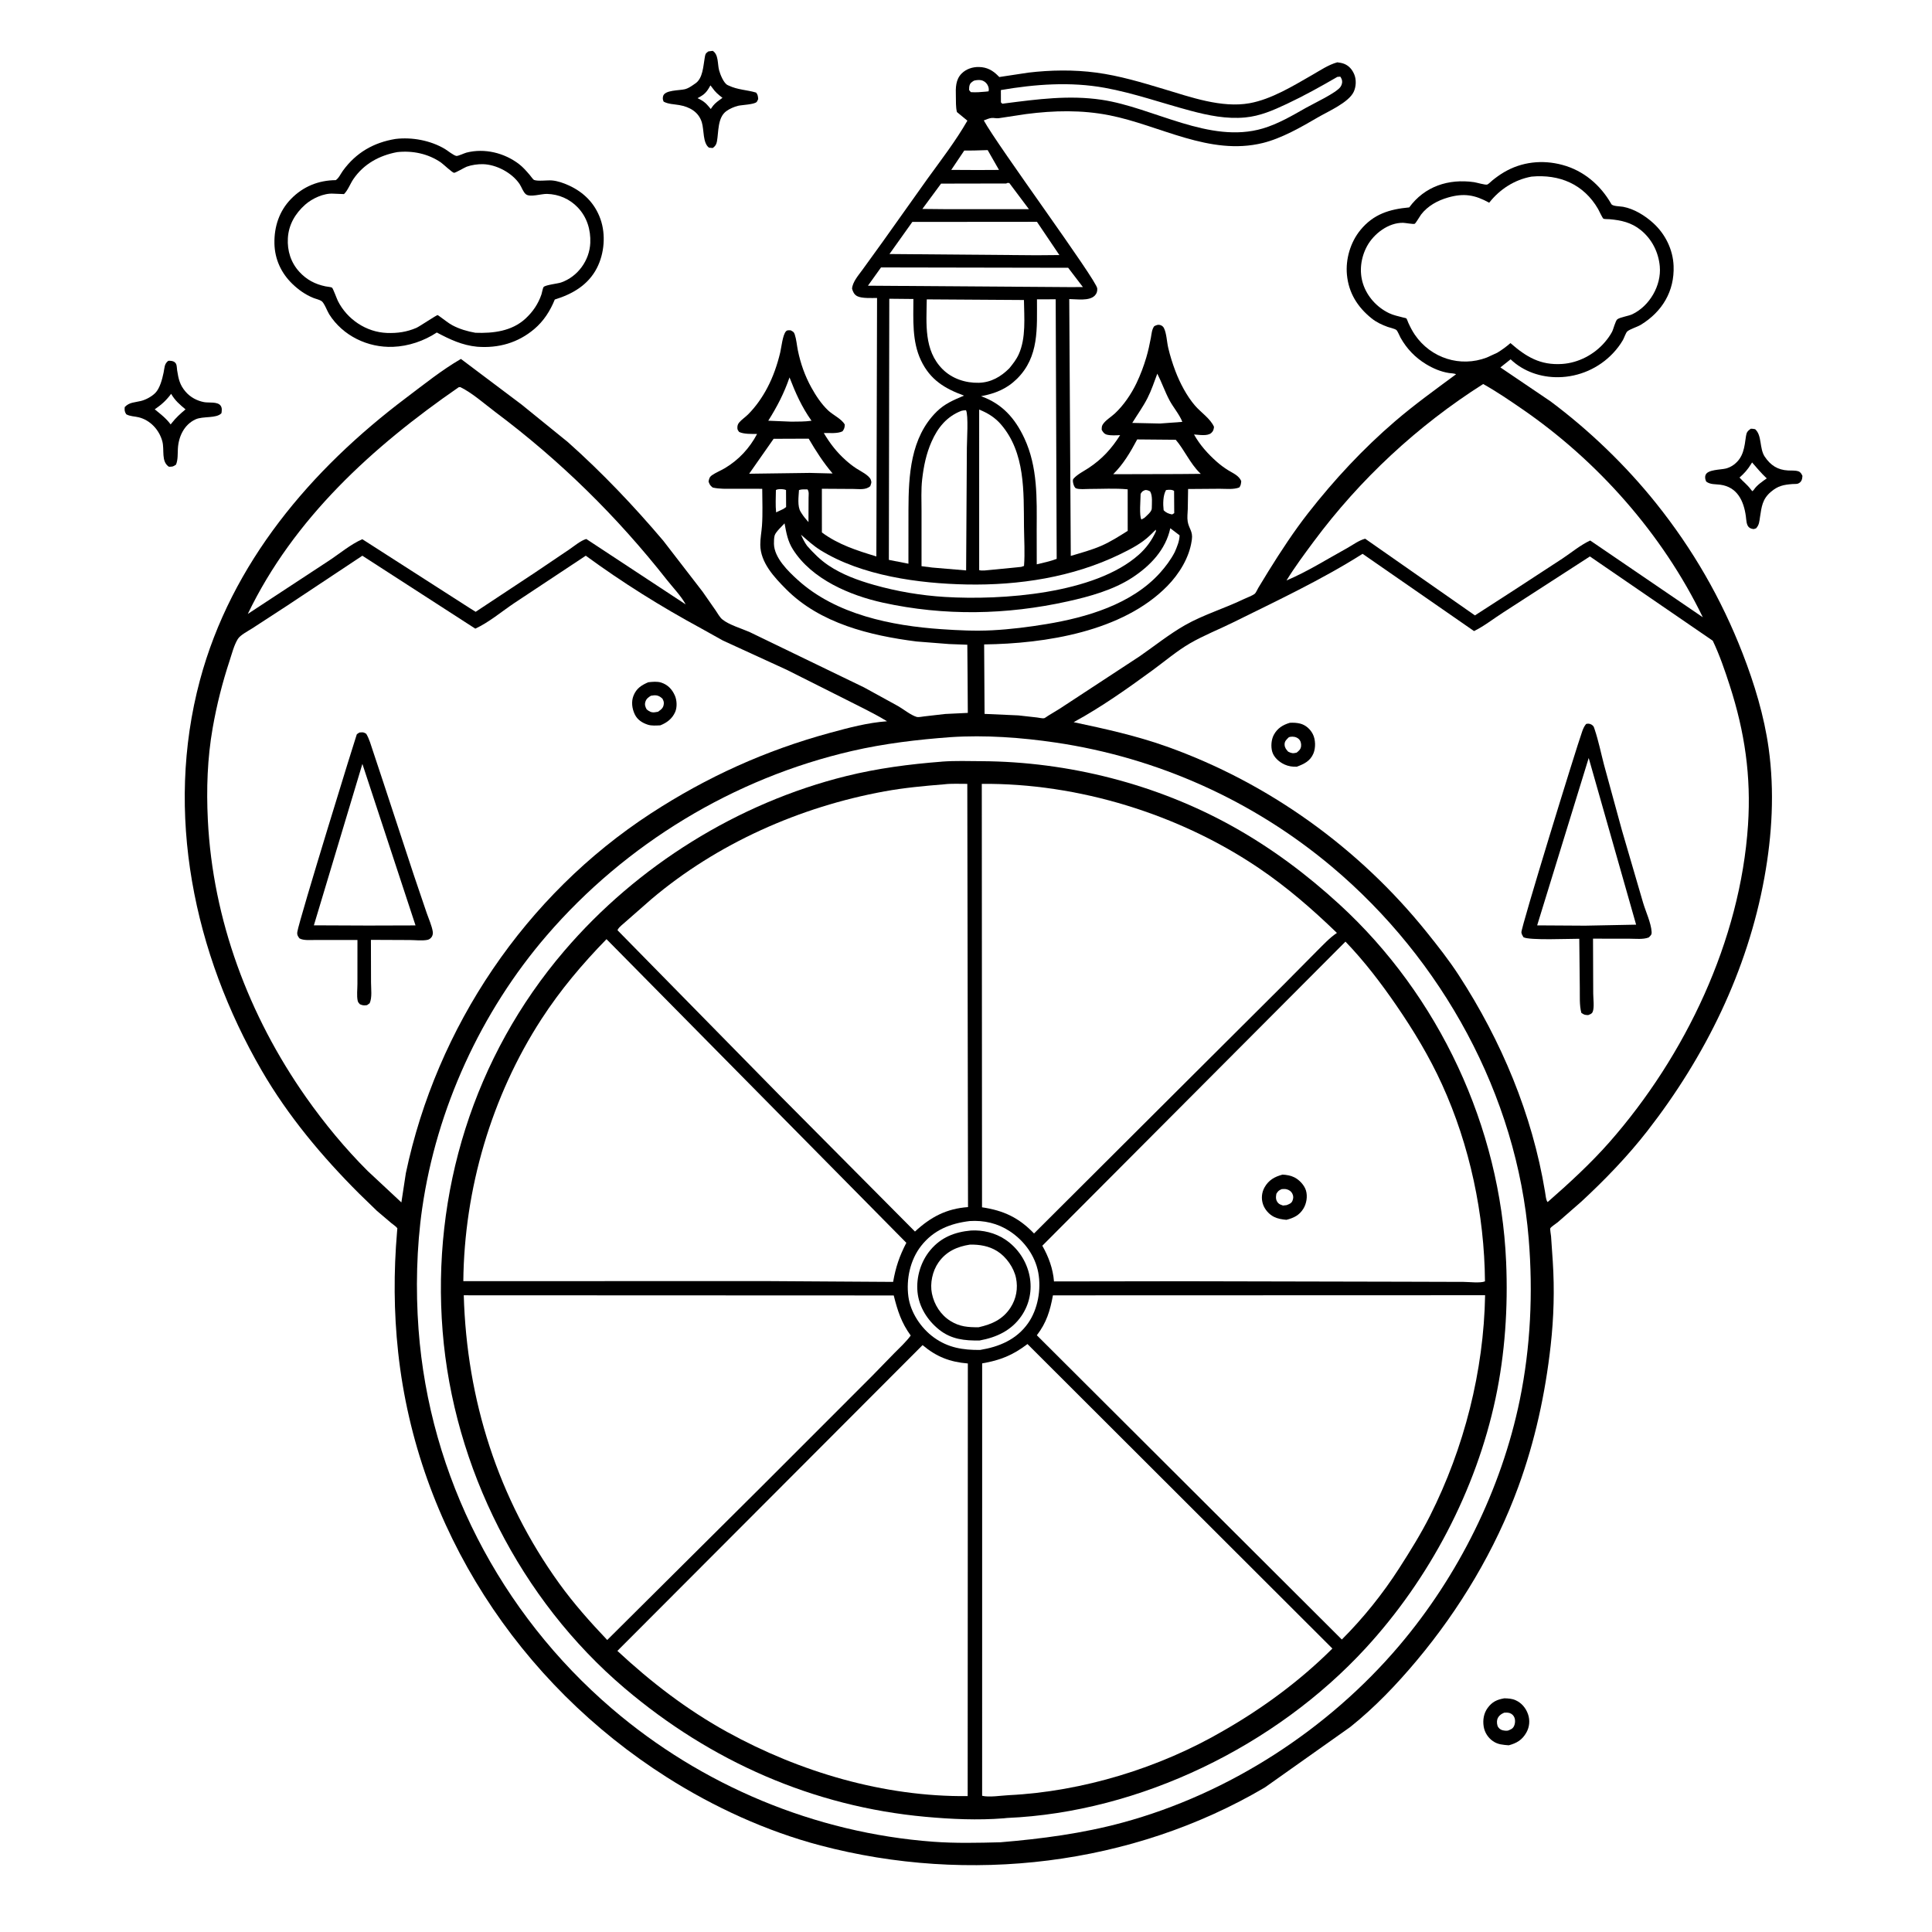 <svg version="1.1" xmlns="http://www.w3.org/2000/svg" style="display: block;" viewBox="0 0 2048 2048" width="1024" height="1024">
<path transform="translate(0,0)" fill="rgb(255,255,255)" d="M -0 -0 L 2048 0 L 2048 2048 L -0 2048 L -0 -0 z"/>
<path transform="translate(0,0)" fill="rgb(0,0,0)" d="M 1594.64 1800.28 C 1598.97 1800.41 1602.71 1800.56 1606.7 1802.36 C 1613.01 1805.2 1617.53 1810.68 1619.76 1817.14 C 1621.98 1823.53 1621.39 1830.55 1618.08 1836.45 C 1613.64 1844.39 1607.82 1847.83 1599.34 1850.09 C 1593.16 1849.56 1587.88 1849.34 1582.59 1845.68 C 1577.37 1842.08 1573.77 1836.47 1572.77 1830.22 C 1571.66 1823.32 1572.81 1816.17 1576.98 1810.48 C 1581.77 1803.94 1586.9 1801.63 1594.64 1800.28 z"/>
<path transform="translate(0,0)" fill="rgb(255,255,255)" d="M 1594.54 1815.5 C 1596.36 1815.38 1598.76 1815.35 1600.5 1815.98 C 1602.91 1816.85 1604.64 1818.64 1605.5 1821.06 C 1606.38 1823.54 1606.14 1827.11 1605.03 1829.5 C 1603.53 1832.72 1601.51 1833.23 1598.5 1834.51 C 1596.18 1834.68 1596.85 1834.75 1594.56 1834.47 C 1591.81 1834.15 1589.94 1833.26 1588.25 1830.99 C 1586.82 1829.07 1586.49 1824.94 1587.18 1822.67 C 1588.26 1819.09 1591.26 1816.82 1594.54 1815.5 z"/>
<path transform="translate(0,0)" fill="rgb(0,0,0)" d="M 750.885 54.5 L 755.5 53.903 C 761.845 57.758 760.486 67.945 762.277 74.515 C 763.446 78.805 767.008 87.973 771.197 90.137 L 772.307 90.651 C 782.019 95.29 791.505 95.177 801.5 98.133 C 803.406 100.407 803.461 102.183 803.71 105 C 803.154 106.043 802.848 107.264 802.042 108.129 C 799.576 110.775 786.203 111.234 782.5 112.13 C 778.282 113.151 773.436 115.264 769.952 117.798 C 760.494 124.677 761.882 139.732 759.972 150 C 759.353 153.33 758.185 154.956 755.5 156.907 L 751.5 156.51 C 744.865 151.445 746.431 137.844 743.993 129.785 C 740.617 118.623 731.048 113.285 720.031 111.377 C 714.527 110.424 708.483 110.449 703.5 107.757 C 702.562 105.605 702.388 104.504 702.836 102.244 C 704.247 95.132 720.341 96.107 726.293 94.51 C 729.274 93.711 732.071 91.913 734.589 90.187 L 736.01 89.191 L 737.241 88.371 C 745.101 82.857 745.434 70.208 746.993 61.5 C 747.696 57.57 747.516 56.858 750.885 54.5 z"/>
<path transform="translate(0,0)" fill="rgb(255,255,255)" d="M 753.077 90.5 L 755.017 93 C 758.287 97.68 761.332 100.247 765.843 103.712 L 762.5 106.153 C 758.924 108.739 756.577 110.792 754.139 114.536 L 753.5 115.547 L 753.277 115.323 L 750.687 112.275 C 747.625 108.656 744.993 106.838 740.823 104.746 L 739.422 104.051 C 746.908 100.169 749.124 97.757 753.077 90.5 z"/>
<path transform="translate(0,0)" fill="rgb(0,0,0)" d="M 1855.84 454.5 C 1857.48 454.392 1858.89 454.69 1860.5 454.957 C 1868 461.519 1864.83 475.399 1870.73 484.126 C 1876.93 493.315 1884.43 498.166 1895.5 498.721 C 1898.78 498.886 1903.19 498.557 1906.28 499.594 C 1908.76 500.427 1909.65 502.293 1910.67 504.5 C 1910.43 508.259 1909.69 511.089 1905.91 512.667 C 1904.74 513.155 1901.33 513.001 1900 513.109 C 1890.55 513.873 1884.78 514.977 1877.28 521.318 C 1868.19 529.007 1867.38 537.014 1865.68 548.077 C 1864.94 552.879 1864.91 556.371 1861.5 560.077 L 1858.98 560.853 C 1856.9 560.512 1855.71 560.385 1854.03 558.99 C 1851.14 556.603 1851.16 550.638 1850.66 547.093 C 1848.44 530.999 1841.58 516.196 1823.5 513.806 C 1818.31 513.119 1813.01 513.785 1808.66 510.5 C 1807.64 508.171 1807.04 506.047 1807.98 503.5 C 1810.12 497.664 1823.88 498.056 1829.5 496.647 C 1832.38 495.925 1835.24 494.554 1837.64 492.804 C 1848.28 485.05 1849.14 474.06 1850.83 462.235 C 1851.42 458.15 1852.58 456.881 1855.84 454.5 z"/>
<path transform="translate(0,0)" fill="rgb(255,255,255)" d="M 1857.26 490.2 C 1862.45 496.123 1866.99 501.682 1872.82 507.099 C 1868.1 510.466 1862.74 513.997 1859.4 518.779 L 1858.92 519.5 L 1857.52 520.693 L 1856.09 519 C 1852.4 513.949 1848.03 510.795 1843.94 506.228 C 1849.03 501.801 1852.66 497.694 1856.21 491.93 L 1857.26 490.2 z"/>
<path transform="translate(0,0)" fill="rgb(0,0,0)" d="M 178.356 382.5 L 179.714 382.408 C 182.686 382.527 185.396 383.133 186.766 386 C 187.453 387.437 187.517 390.968 187.779 392.625 C 189.212 401.683 190.55 408.094 196.757 415.259 C 201.82 421.102 208.626 424.763 216.205 426.256 C 221.217 427.243 230.623 425.474 233.843 430 C 235.588 432.453 235.15 435.25 234.748 438 C 229.521 443.839 215.185 440.878 207.197 444.58 C 195.146 450.165 189.31 462.781 188.571 475.5 C 188.237 481.26 188.762 487.061 186.602 492.5 C 183.302 494.831 182.849 494.701 179 494.757 C 170.562 489.046 174.51 476.955 172.083 467.874 C 168.836 455.727 159.34 445.361 146.995 442.339 C 142.495 441.237 137.966 441.456 133.829 439.158 C 131.966 436.258 131.956 434.767 132.211 431.5 C 137.25 426.218 142.781 426.725 149.5 425.016 C 154.715 423.689 160.765 420.414 164.575 416.595 C 169.533 411.625 171.98 401.806 173.404 395.06 C 174.498 389.877 174.047 385.799 178.356 382.5 z"/>
<path transform="translate(0,0)" fill="rgb(255,255,255)" d="M 181.412 417.485 C 185.585 424.64 190.35 428.704 196.664 433.954 C 191.202 438.485 186.34 442.925 181.976 448.558 L 180.912 449.944 C 176.206 443.514 170.162 438.869 164.015 433.914 C 171.262 428.94 176.196 424.469 181.412 417.485 z"/>
<path transform="translate(0,0)" fill="rgb(0,0,0)" d="M 419.227 147.297 C 436.685 145.164 456.526 148.859 471.699 157.965 C 474.374 159.57 481.128 165.056 483.91 165.306 C 485.721 165.468 492.26 162.335 494.536 161.756 C 513.614 156.903 534.484 161.993 550.028 173.826 C 554.47 177.208 557.966 181.312 561.597 185.526 C 562.291 186.331 565.211 190.398 566.013 190.714 C 570.264 192.389 580.085 190.878 585 191.277 C 591.138 191.774 597.375 194.005 602.947 196.542 C 618.824 203.772 630.617 215.605 636.5 232.211 C 642.329 248.665 640.663 268.721 632.71 284.169 C 623.442 302.173 606.777 311.751 588.087 317.52 C 583.233 329.549 576.42 340.214 566.503 348.658 C 549.082 363.493 528.308 369.279 505.747 367.542 C 489.81 365.97 476.939 359.844 463.037 352.472 C 449.356 361.49 432.983 367.021 416.61 367.662 C 389.911 368.707 363.379 355.984 348.959 333.143 C 346.83 329.77 343.682 320.954 340.752 319.077 C 338.461 317.609 334.596 316.806 332 315.74 C 323.669 312.321 316.472 307.251 310 301.011 C 298.051 289.489 291.231 274.701 290.91 258.055 C 290.567 240.253 296.051 223.513 308.672 210.684 C 321.535 197.61 337.673 191.132 355.899 190.96 C 359.078 189.016 361.275 184.02 363.5 180.966 C 377.484 161.775 396.003 151.107 419.227 147.297 z"/>
<path transform="translate(0,0)" fill="rgb(255,255,255)" d="M 420.981 161.255 C 437.234 159.448 453.957 162.899 467.5 172.317 C 469.94 174.014 479.423 183.069 481.318 183.195 C 482.795 183.293 492.645 177.454 494.727 176.696 C 499.859 174.828 506.598 173.895 512 174.031 C 526.295 174.39 542.812 183.24 550.782 195.077 C 552.959 198.31 554.48 203.549 557.5 205.942 C 561.856 209.393 573.818 205.402 579.792 205.549 C 592.402 205.86 603.98 210.939 612.643 220.105 C 622.239 230.256 626.311 243.64 625.729 257.439 C 624.946 276.045 612.452 293.319 594.752 299.446 C 591.123 300.702 578.083 302.003 576.237 304.286 C 575.352 305.379 574.536 310.391 573.992 312 C 570.566 322.144 564.835 330.554 556.976 337.793 C 542.479 351.149 522.675 353.462 503.887 352.746 C 495.551 351.279 487.057 348.833 479.577 344.82 C 475.307 342.53 471.374 339.204 467.394 336.406 C 466.945 336.091 464.229 334.021 463.967 333.993 C 462.764 333.865 444.765 346.096 441.353 347.56 C 431.17 351.93 421.295 353.341 410.27 352.941 C 388.221 352.143 367.954 338.51 358.141 318.962 C 357.145 316.981 352.978 305.541 351.938 304.904 C 350.828 304.225 346.524 303.862 345.035 303.551 C 333.966 301.232 325.081 296.573 317.398 288.238 C 308.309 278.378 304.4 265.845 305.148 252.518 C 305.949 238.243 312.907 226.421 323.373 217.053 C 330.774 210.427 343.258 204.595 353.34 205.291 L 364.658 205.742 C 368.753 201.777 371.289 194.696 374.584 189.874 C 385.587 173.775 402.134 164.776 420.981 161.255 z"/>
<path transform="translate(0,0)" fill="rgb(0,0,0)" d="M 1417.62 66.061 C 1420.07 66.387 1422.53 66.745 1424.84 67.654 C 1429.99 69.678 1433.42 73.778 1435.54 78.798 C 1437.91 84.414 1437.57 91.853 1434.99 97.344 C 1429.66 108.69 1407.92 118.055 1397.2 124.312 C 1379.37 134.719 1358.57 146.703 1338.5 151.611 C 1282.11 165.398 1229.69 132.824 1176.12 122.221 C 1146.72 116.403 1117.29 117.067 1087.69 120.911 L 1058.77 125.291 C 1055.98 125.668 1053.6 124.789 1051 125.061 C 1048.42 125.331 1045.31 126.765 1042.86 127.657 C 1057.18 154.128 1162.53 296.998 1163.12 305.729 C 1163.33 308.803 1162.63 311.199 1160.45 313.407 C 1154.6 319.316 1141.33 317.099 1133.45 317.012 L 1135.07 589.292 C 1145.95 586.026 1157.13 583.073 1167.55 578.517 C 1177.28 574.267 1186.45 568.386 1195.41 562.743 L 1195.39 518.711 C 1182.03 517.421 1167.95 518.308 1154.5 518.301 C 1150.64 518.299 1144.11 519.043 1140.6 517.637 C 1139.31 517.118 1138.37 514.826 1137.97 513.5 C 1137.49 511.877 1136.74 508.924 1137.87 507.571 C 1141.72 502.962 1148.96 499.406 1153.97 496.097 C 1168.21 486.68 1178.29 475.666 1187.38 461.261 C 1183 461.451 1177.77 461.847 1173.5 460.802 C 1170.61 460.096 1169.08 458.026 1167.81 455.5 C 1167.96 453.228 1167.72 451.969 1168.97 449.99 C 1171.79 445.505 1177.83 441.993 1181.76 438.339 C 1191.13 429.616 1199.22 417.666 1204.74 406.138 C 1208.91 397.432 1212.39 388.152 1215.13 378.893 C 1217.15 372.061 1218.64 365.122 1219.96 358.128 C 1220.75 353.957 1220.94 349.313 1223.5 345.81 C 1225.95 344.571 1227.72 343.73 1230.5 344.777 C 1231.91 345.308 1233.1 346.351 1233.79 347.704 C 1236.63 353.304 1236.88 362.404 1238.38 368.749 C 1240.35 377.128 1242.95 385.46 1246.02 393.5 C 1250.81 406.042 1258.02 419.841 1266.8 430.02 C 1272.86 437.033 1283.36 444.054 1286.9 452.5 C 1286.56 455.275 1286.18 457.025 1284 458.962 C 1279.9 462.605 1270.89 460.843 1265.71 460.562 C 1271.84 471.598 1280.41 481.171 1289.83 489.487 C 1293.63 492.835 1297.57 495.786 1301.87 498.45 C 1307.1 501.684 1313.35 504.118 1315.77 510 C 1315.48 512.622 1315.42 514.549 1313.72 516.705 C 1307.69 519.12 1299.33 518.112 1292.85 518.114 L 1259.43 518.36 L 1259.09 539.661 C 1258.94 543.917 1258.31 548.795 1259.03 553 C 1260.29 560.322 1264.64 563.277 1263.43 571.866 L 1263.18 573.5 C 1260.56 591.36 1249.86 608.488 1237.41 621.21 C 1190.1 669.529 1108.09 682.307 1043.23 683.111 L 1043.68 756.757 L 1079.54 758.348 L 1099.37 760.571 C 1101.1 760.765 1105.23 761.717 1106.8 761.367 C 1107.73 761.159 1110.09 759.337 1110.99 758.779 L 1123.26 751.302 L 1208.09 695.682 C 1223.78 684.791 1239.51 672.211 1256.07 662.756 C 1275.52 651.647 1298.29 644.869 1318.59 635.032 C 1321.97 633.394 1327.21 631.64 1330.12 629.411 C 1331.25 628.546 1333.06 624.473 1333.86 623.139 L 1344.65 605.431 C 1357.72 584.398 1371.61 563.18 1386.87 543.678 C 1414.37 508.53 1444.87 475.724 1478.75 446.624 C 1499.35 428.934 1521.63 412.888 1543.45 396.766 C 1541.96 395.757 1537.99 395.724 1536.06 395.428 C 1527.37 394.094 1519.15 390.568 1511.66 386.021 C 1500.14 379.025 1491.17 369.649 1484.6 357.913 C 1483.65 356.212 1481.54 350.873 1480.22 349.806 C 1478.5 348.421 1473.24 347.342 1471.03 346.539 C 1464.73 344.244 1459.01 341.596 1453.77 337.351 C 1438.98 325.392 1429.65 310.476 1427.82 291.34 C 1426.22 274.711 1431.52 256.682 1442.17 243.749 C 1455.99 226.951 1472.87 221.778 1493.84 219.852 C 1510.16 197.531 1535.53 189.249 1562.5 193.084 C 1565.25 193.475 1574.33 196.238 1576.47 195.65 C 1577.72 195.306 1580.78 192.212 1581.91 191.291 C 1585.84 188.108 1589.83 185.216 1594.18 182.638 C 1613.07 171.46 1635 169.12 1656.14 174.79 C 1678.66 180.825 1696.63 196.151 1708.08 216.306 C 1709.48 218.777 1717.47 218.62 1720.65 219.223 C 1732.31 221.434 1743.71 228.492 1752.4 236.377 C 1765.22 248.003 1773.4 264.444 1774.08 281.82 C 1775.13 308.71 1762.01 330.438 1739.35 344.295 C 1735.57 346.607 1727.7 348.839 1724.9 351.417 C 1723.44 352.771 1721.51 358.497 1720.32 360.539 C 1717.39 365.584 1713.78 370.278 1709.77 374.515 C 1694.75 390.388 1673.89 399.509 1652.09 399.851 C 1633.39 400.145 1614.83 393.831 1601.3 380.883 L 1590.48 389.482 L 1643.56 425.403 C 1684.75 456.137 1723.44 493.395 1755.53 533.504 C 1794.42 582.101 1824.67 634.561 1847.23 692.61 C 1859.73 724.775 1870.11 759.017 1874.85 793.236 C 1881.18 838.91 1878.54 885.109 1870.32 930.365 C 1852.36 1029.2 1807.75 1119.82 1746.37 1198.74 C 1725.49 1225.58 1701.09 1250.83 1676.15 1273.89 L 1651.21 1295.68 C 1649.57 1297.04 1644.11 1300.52 1643.37 1302.09 C 1642.97 1302.95 1644.07 1309.3 1644.18 1310.56 L 1646.01 1337.21 C 1647.94 1367 1647.09 1396.73 1643.77 1426.39 C 1638.04 1477.54 1627.16 1527.6 1609.5 1576 C 1585.17 1642.7 1547.31 1705.86 1501.81 1760.19 C 1480.47 1785.67 1457.33 1809.91 1431.33 1830.68 L 1340.87 1894.73 C 1199.99 1977.68 1026.92 1997.74 869.563 1956.23 C 812.451 1941.17 756.7 1915.59 706.937 1884 C 549.905 1784.3 442.271 1619.51 422.074 1433.58 C 417.415 1390.69 417.25 1348.42 420.915 1305.44 C 420.933 1305.22 421.274 1302.11 421.21 1302.01 C 420.035 1300.24 416.559 1297.98 414.835 1296.54 L 399.603 1283.61 L 380.854 1265.42 C 341.572 1226.2 305.357 1183 277.427 1134.83 C 205.435 1010.65 174.259 861.683 211.914 721.141 C 245.197 596.916 329.507 497.76 430.627 421.619 C 449.39 407.491 468.244 392.287 488.597 380.485 L 552.983 428.912 L 601.863 468.554 C 638.126 500.808 671.723 536.184 703.09 573.181 L 744.823 627.271 L 758.619 647.085 C 760.617 649.976 762.927 654.319 765.617 656.538 C 772.611 662.311 785.898 666.192 794.461 669.924 L 915.923 728.681 L 952.08 748.539 C 957.732 751.811 965.726 758.282 971.912 760.026 C 973.537 760.484 977.813 759.624 979.631 759.412 L 1001.87 756.85 L 1025.92 755.697 C 1025.87 748.895 1025.5 683.545 1025.4 683.441 C 1025.35 683.385 1007.91 682.83 1006.07 682.718 L 971.5 679.993 C 922.216 673.696 869.399 660.889 833.261 624.528 C 820.769 611.958 806.082 596.347 805.939 577.5 C 805.888 570.701 807.249 563.989 807.731 557.227 C 808.647 544.365 808.035 531.054 807.992 518.146 L 777.354 518.114 C 770.009 518.119 762.708 518.461 755.5 516.806 C 752.589 514.468 752.376 513.836 751.102 510.5 C 751.69 507.408 752.064 505.624 754.797 503.725 C 758.927 500.854 764.139 498.827 768.517 496.205 C 783.186 487.42 794.564 475.121 802.536 460.04 C 796.665 459.934 788.877 460.358 783.5 457.896 C 782.524 456.459 781.764 455.827 781.666 454.005 C 781.539 451.645 781.978 449.737 783.5 447.924 C 786.206 444.703 790.117 442.191 793.111 439.179 C 801.212 431.032 807.985 421.311 813.345 411.175 C 819.533 399.474 824.007 386.496 827.063 373.638 C 828.3 368.436 829.637 354.982 833.159 351.224 C 834.6 349.688 836.004 350.197 838 350.098 C 840.526 351.498 841.506 351.64 842.464 354.5 C 844.19 359.653 844.687 366.105 845.781 371.466 C 848.607 385.31 853.235 398.42 860.077 410.799 C 864.835 419.408 870.631 428.206 877.793 435.015 C 882.925 439.895 892.291 444.106 895.5 450.095 C 895.349 453.363 895.03 454.506 893.14 457.175 C 888.002 459.854 879.064 458.915 873.241 458.998 C 879.827 470.102 886.823 479.193 896.5 487.85 C 900.058 491.033 903.853 494.038 907.86 496.637 C 912.193 499.449 921.173 503.713 923.065 508.5 C 924.214 511.405 923.441 512.512 922.5 515.355 C 917.736 519.639 910.682 518.323 904.665 518.307 L 871.219 518.102 L 871.242 564.423 C 888.663 577.347 908.501 583.639 928.98 589.842 L 929.715 315.859 C 924.22 315.872 913.27 316.503 908.5 313.853 C 905.367 312.113 904.126 309.251 903.216 306 C 903.752 298.79 910.089 291.72 914.198 286.022 L 935.471 256.594 L 983.323 189.292 C 997.8 169.288 1013.2 149.345 1025.48 127.903 L 1014.39 118.787 C 1013.04 113.649 1013.41 107.079 1013.25 101.734 C 1013.01 93.109 1012.91 84.376 1019.42 77.888 C 1024.23 73.089 1031.01 70.88 1037.75 71.028 C 1046.28 71.216 1052.41 74.63 1058.2 80.554 L 1059.27 81.657 L 1090.14 76.981 C 1113.81 74.175 1138.36 73.818 1162 76.963 C 1186.55 80.229 1210.07 87.329 1233.72 94.423 C 1261.81 102.851 1294.95 114.759 1324.59 109.417 C 1347.79 105.233 1370.85 91.031 1391.21 79.338 C 1399.67 74.482 1408.15 68.66 1417.62 66.061 z"/>
<path transform="translate(0,0)" fill="rgb(255,255,255)" d="M 1032.45 85.5 C 1034.83 84.891 1037.55 84.578 1040 85.011 C 1042.58 85.467 1045.2 87.309 1046.54 89.549 C 1047.92 91.856 1048.56 94.226 1047.96 96.801 L 1045.09 97.135 C 1039.68 97.642 1034.55 98.068 1029.12 97.68 L 1027.3 95.5 C 1027.33 94.029 1027.28 92.358 1027.64 90.929 C 1028.39 87.951 1030.01 87.056 1032.45 85.5 z"/>
<path transform="translate(0,0)" fill="rgb(255,255,255)" d="M 822.484 519.5 L 823.746 518.876 C 826.224 518.225 830.937 518.303 833.22 519.5 L 833.314 537.5 L 830.5 539.455 L 822.705 543.136 C 821.903 535.405 822.426 527.283 822.484 519.5 z"/>
<path transform="translate(0,0)" fill="rgb(255,255,255)" d="M 1236.04 519.5 C 1238.72 519.102 1242.32 518.756 1244.58 520.403 L 1244.74 543.966 L 1242.5 545.332 C 1238.84 544.636 1236.11 543.594 1233.5 540.83 C 1232.74 534.36 1232.74 525.22 1236.04 519.5 z"/>
<path transform="translate(0,0)" fill="rgb(255,255,255)" d="M 846.955 519.5 C 849.849 518.456 852.945 518.804 856 518.803 C 857.832 521.503 857.135 524.498 857.122 527.71 L 857.015 553.459 C 854.245 550.421 851.77 547.383 849.578 543.893 L 848.719 542.5 C 845.057 536.725 846.6 526.196 846.955 519.5 z"/>
<path transform="translate(0,0)" fill="rgb(255,255,255)" d="M 1213.86 519.5 C 1216.02 519.312 1217.21 519.947 1219.14 520.858 C 1221.98 525.578 1220.96 533.354 1220.94 538.865 C 1220.92 542.488 1215.77 546.366 1213.25 548.859 L 1210 550.715 C 1207.4 547.324 1209.1 528.774 1209.11 523.5 C 1210.78 520.819 1210.94 520.721 1213.86 519.5 z"/>
<path transform="translate(0,0)" fill="rgb(255,255,255)" d="M 1032.41 159.539 L 1046.97 159.108 L 1058.98 180.124 L 1036.13 180.235 L 1008.37 180.095 L 1022.14 159.601 L 1032.41 159.539 z"/>
<path transform="translate(0,0)" fill="rgb(255,255,255)" d="M 836.919 400.086 C 843.338 416.659 849.878 431.417 860.237 446.001 C 853.204 447.054 845.907 446.858 838.803 446.975 L 814.385 445.977 C 823.817 431.029 831.168 416.797 836.919 400.086 z"/>
<path transform="translate(0,0)" fill="rgb(255,255,255)" d="M 1226.79 396.105 C 1231.51 405.356 1234.86 415.212 1239.76 424.428 C 1243.65 431.751 1250.54 439.734 1253.3 447.203 L 1229.72 448.943 L 1200.25 448.303 C 1205.62 439.55 1211.75 431.119 1216.4 421.968 C 1220.58 413.765 1223.54 404.716 1226.79 396.105 z"/>
<path transform="translate(0,0)" fill="rgb(255,255,255)" d="M 820.074 465.152 L 857.246 465.005 C 864.947 478.182 872.679 490.241 882.584 501.908 L 858.389 501.307 L 794.154 502.172 L 820.074 465.152 z"/>
<path transform="translate(0,0)" fill="rgb(255,255,255)" d="M 1205.48 465.807 L 1246.34 466.168 C 1255.65 477.097 1261.49 491.139 1271.82 501.286 L 1272.88 502.303 L 1249.5 502.51 L 1180.02 502.685 C 1190.92 491.937 1198.32 479.22 1205.48 465.807 z"/>
<path transform="translate(0,0)" fill="rgb(255,255,255)" d="M 1066.62 194.505 C 1068.61 193.63 1067.52 193.844 1069.93 194.035 L 1090.72 221.742 L 1004.95 221.755 L 977.746 221.484 L 997.564 194.643 L 1066.62 194.505 z"/>
<path transform="translate(0,0)" fill="rgb(255,255,255)" d="M 933.918 283.489 L 1132.31 283.854 L 1147.9 304.278 L 1135.71 304.364 L 920.054 302.855 L 933.918 283.489 z"/>
<path transform="translate(0,0)" fill="rgb(255,255,255)" d="M 1225.18 561.5 L 1225.37 563.165 C 1220.97 572.851 1215.15 580.912 1207.18 588.015 C 1160.54 629.588 1062.15 636.463 1001.61 632.787 C 976.38 631.255 950.804 626.932 926.5 620.034 C 909.687 615.262 892.649 609.112 878.071 599.255 C 869.364 593.368 862.474 586.437 855.533 578.592 C 852.794 574.833 850.965 570.972 849.062 566.765 C 855.604 572.466 862.257 578.58 869.643 583.171 C 913.366 610.351 974.098 618.593 1024.75 619.567 C 1080 620.631 1137.01 611.926 1187.06 587.645 C 1198.24 582.225 1210.22 576.094 1219.19 567.35 L 1225.18 561.5 z"/>
<path transform="translate(0,0)" fill="rgb(255,255,255)" d="M 1417.66 81.5 L 1420.77 81.249 C 1421.41 82.256 1421.83 82.819 1422.26 84 C 1423.24 86.694 1422.62 89.678 1421.04 92 C 1416.68 98.431 1392.31 109.787 1384.33 114.324 C 1369.78 122.598 1354.76 131.408 1338.63 136.178 C 1282.17 152.874 1222.83 113.912 1167.75 105.761 C 1133.12 100.637 1099.7 105.183 1065.35 109.579 L 1062.5 109.962 L 1061.01 108.5 L 1060.97 95.47 C 1097.13 89.242 1134.67 86.458 1171 93.061 C 1201.83 98.664 1231.69 109.282 1261.91 117.351 C 1280.83 122.401 1300.2 126.351 1319.87 124.516 C 1335.79 123.031 1349.81 116.865 1364.12 110.132 C 1382.5 101.487 1400.1 91.69 1417.66 81.5 z"/>
<path transform="translate(0,0)" fill="rgb(255,255,255)" d="M 967.11 235.243 L 1099.21 235.128 L 1122.98 270.372 L 1098.5 270.574 L 942.885 269.28 L 967.11 235.243 z"/>
<path transform="translate(0,0)" fill="rgb(255,255,255)" d="M 1037.96 434.167 C 1046.92 437.743 1054.64 442.477 1061 449.827 C 1086.98 479.874 1085.1 521.233 1085.47 558.319 C 1085.61 571.99 1086.58 586.332 1085.5 599.928 L 1082.5 600.934 L 1049.73 604.161 C 1046.14 604.408 1041.39 605.32 1037.97 604.373 L 1037.96 434.167 z"/>
<path transform="translate(0,0)" fill="rgb(255,255,255)" d="M 1019.11 435.5 C 1020.82 435.031 1022.24 434.946 1024 434.848 C 1026.7 439.911 1024.96 467.402 1024.92 474.5 L 1024.13 604.67 L 988.266 601.631 L 976.859 600.174 L 976.868 542.184 C 976.881 530.908 976.254 519.109 977.556 507.927 C 979.173 494.034 981.819 481.064 987.495 468.188 C 994.066 453.278 1003.62 441.485 1019.11 435.5 z"/>
<path transform="translate(0,0)" fill="rgb(255,255,255)" d="M 982.406 317.345 L 1085.42 318.015 C 1085.67 336.588 1087.74 358.186 1079.93 375.5 C 1077.43 381.055 1073.77 385.694 1069.94 390.386 C 1060.97 399.392 1050.44 405.462 1037.5 405.768 C 1023.41 406.1 1009.11 401.376 999.061 391.266 C 979.201 371.28 982.078 343.116 982.406 317.345 z"/>
<path transform="translate(0,0)" fill="rgb(255,255,255)" d="M 1099.23 317.302 L 1119.08 317.264 L 1120.13 592.418 C 1113.32 595.029 1106.08 596.512 1099 598.219 L 1098.93 561.5 C 1099.07 528.436 1100.16 495.101 1085.78 464.381 C 1075.89 443.26 1062.28 427.969 1039.97 420.002 C 1054.9 417.14 1067.1 412.36 1078.07 401.512 C 1101.72 378.118 1099.15 347.799 1099.23 317.302 z"/>
<path transform="translate(0,0)" fill="rgb(255,255,255)" d="M 942.675 316.684 L 968.234 316.941 C 968.208 338.736 966.673 361.817 976.259 382.007 C 985.997 402.516 1001.23 411.832 1021.9 419.367 C 1011.04 423.959 1001.47 427.905 992.883 436.382 C 965.137 463.782 963.098 503.979 963.007 540.5 L 962.975 597.563 L 942.23 593.489 L 942.675 316.684 z"/>
<path transform="translate(0,0)" fill="rgb(255,255,255)" d="M 831.657 554.771 C 833.563 564.974 834.948 573.589 840.616 582.523 C 860.615 614.049 900.851 631.148 935.909 638.847 C 1000.98 653.138 1067.02 651.876 1131.87 637.486 C 1154.84 632.39 1180.11 625.417 1200.01 612.442 C 1219.26 599.887 1235.67 582.792 1240.56 559.951 L 1250.42 567.469 C 1250.29 573.703 1247.68 579.663 1245.25 585.31 C 1241.1 593.299 1235.62 600.648 1229.61 607.319 C 1199.64 640.565 1151.85 654.516 1109.26 661.557 C 1090.31 664.69 1071.13 667.103 1051.93 668.114 C 1033.77 669.071 1016.08 668.191 997.961 666.956 C 945.027 663.346 886.137 651.451 845.704 614.802 C 835.492 605.547 820.711 591.285 820.415 576.5 C 820.366 574.087 820.464 569.744 821.189 567.483 C 822.372 563.801 828.955 557.75 831.657 554.771 z"/>
<path transform="translate(0,0)" fill="rgb(255,255,255)" d="M 1623.43 187.22 C 1653.12 184.467 1678.77 195.263 1694.02 221.5 C 1694.93 223.064 1698.65 231.234 1699.72 231.85 C 1700.57 232.34 1704.97 232.266 1706.11 232.364 C 1718.51 233.43 1729.27 235.828 1739.2 243.822 C 1751.02 253.339 1758.06 267.23 1759.44 282.275 C 1761.29 302.563 1748.69 324.37 1730.3 333.124 C 1726.24 335.053 1717.48 336.214 1714.44 338.467 C 1712.43 339.951 1710.27 349.11 1708.8 351.835 C 1706.74 355.677 1704.11 359.277 1701.28 362.598 C 1690.1 375.732 1673.35 384.615 1656.09 385.797 C 1632.94 387.382 1617.87 378.344 1601.15 363.687 C 1596.65 367.58 1592.23 370.846 1587.14 373.926 L 1576.08 378.997 C 1547.99 389.711 1516.87 379.752 1499.83 354.915 C 1497.05 350.854 1494.87 346.529 1492.82 342.062 C 1492.45 341.25 1491.36 337.998 1490.77 337.492 C 1490.42 337.191 1487.71 336.662 1487.24 336.536 C 1482.31 335.201 1477.25 334.236 1472.6 332.024 C 1459.7 325.881 1449.26 314.483 1444.86 300.832 C 1440.61 287.653 1442.56 273.06 1449.08 261 C 1456.28 247.697 1471.94 235.805 1487.5 236.199 C 1489.58 236.252 1498.3 237.844 1499.61 237.245 C 1500.79 236.704 1505.18 229.032 1506.35 227.5 C 1513.47 218.217 1523.99 212.501 1535.06 209.339 C 1551.83 204.547 1563.46 206.54 1578.61 214.884 C 1589.81 200.572 1605.53 190.476 1623.43 187.22 z"/>
<path transform="translate(0,0)" fill="rgb(255,255,255)" d="M 486.217 410.5 L 487.922 410.323 C 500.746 416.593 513.733 428.281 525.305 436.954 C 593.901 488.372 653.913 547.276 706.905 614.661 C 713.266 622.749 721.996 631.728 726.88 640.722 L 621.483 571.34 C 615.458 573.074 608.657 578.909 603.381 582.477 L 567.118 606.95 L 504.21 648.546 L 497.802 644.538 L 384.091 571.591 C 371.728 576.934 359.978 586.919 348.672 594.353 L 262.674 650.809 C 311.408 549.494 395.098 473.471 486.217 410.5 z"/>
<path transform="translate(0,0)" fill="rgb(255,255,255)" d="M 1572.23 407.082 C 1586.32 414.936 1599.69 424.09 1612.98 433.206 C 1693.48 488.421 1762.41 566.229 1805.05 654.333 L 1685.69 572.957 C 1675.35 577.745 1665.72 585.795 1656.21 592.121 L 1606.42 624.619 L 1563.49 652.356 L 1447.14 571.067 C 1440.43 572.744 1433.8 577.847 1427.73 581.184 C 1406.94 592.617 1385.54 606.157 1363.74 615.305 C 1372.53 601.05 1382.49 587.647 1392.46 574.21 C 1441.51 508.116 1502.64 451.238 1572.23 407.082 z"/>
<path transform="translate(0,0)" fill="rgb(255,255,255)" d="M 620.938 589.069 C 660.06 617.691 700.432 642.924 743 665.989 L 766.369 679.021 L 834.082 710.077 L 896.641 741.5 C 911.266 748.986 926.264 755.987 940.279 764.582 C 919.688 766.065 899.719 771.43 879.891 776.827 C 811.473 795.448 749.309 823.613 690.019 862.218 C 556.884 948.905 462.856 1088.58 430.217 1243.61 L 425.477 1274.63 L 389.793 1241.32 C 365.955 1217.56 343.698 1190.6 324.345 1163.05 C 263.614 1076.59 225.536 974.975 220.32 869.081 C 218.716 836.526 219.786 803.87 225.44 771.709 C 229.731 747.303 235.7 723.651 243.465 700.127 C 245.918 692.697 248.013 684.018 252.108 677.365 C 254.751 673.072 263.178 668.837 267.54 665.999 L 304.029 642.242 L 384.107 589.086 L 503.841 666.389 C 517.922 659.995 532.182 648.002 545.075 639.329 L 620.938 589.069 z"/>
<path transform="translate(0,0)" fill="rgb(0,0,0)" d="M 687.144 723.241 C 691.42 722.736 696.792 722.203 700.913 723.563 C 707.965 725.891 712.475 730.674 715.411 737.381 C 717.602 742.384 717.914 749.803 715.694 754.813 C 712.55 761.904 706.936 766.126 699.938 768.903 C 695.664 769.055 690.82 769.542 686.708 768.204 C 680.871 766.304 675.73 763.067 672.974 757.404 C 669.981 751.256 668.974 743.783 671.583 737.327 C 674.664 729.701 679.955 726.331 687.144 723.241 z"/>
<path transform="translate(0,0)" fill="rgb(255,255,255)" d="M 690.03 737.5 L 693.218 737.08 C 697.011 736.83 699.381 738.061 702.139 740.5 C 703.14 742.46 703.857 743.694 703.667 745.995 C 703.294 750.525 700.874 752.09 697.51 754.5 L 693.869 755.084 C 690.347 755.437 688.107 754.148 685.5 751.965 C 684.025 749.307 683.196 747.062 684.114 744 C 685.088 740.749 687.262 739.162 690.03 737.5 z"/>
<path transform="translate(0,0)" fill="rgb(0,0,0)" d="M 381.031 776.5 C 384.551 776.226 385.088 775.897 388.2 777.828 C 391.535 783.361 393.237 789.927 395.307 796.02 L 405.88 827.894 L 438.632 927.488 L 452.331 967.859 C 454.482 974.141 457.833 981.391 458.797 987.864 C 459.108 989.954 458.405 992.595 456.907 994.086 C 455.735 995.253 454.617 996 452.98 996.319 C 447.317 997.42 440.267 996.501 434.431 996.475 L 393.187 996.294 L 393.302 1041.57 C 393.31 1048.14 394.621 1057.56 391.839 1063.5 L 389.055 1065.5 C 385.512 1065.91 384.79 1065.89 381.5 1064.55 C 380.45 1063.42 379.524 1062.47 379.178 1060.89 C 378.001 1055.55 378.896 1048.55 378.89 1042.99 L 378.916 996.438 L 333.508 996.432 C 328.583 996.386 321.847 997.119 317.5 994.752 C 315.685 992.48 314.723 990.894 315.175 987.879 C 317.08 975.178 377.735 779.001 378.19 778.5 C 378.968 777.643 380.084 777.167 381.031 776.5 z"/>
<path transform="translate(0,0)" fill="rgb(255,255,255)" d="M 384.147 809.756 L 440.475 980.975 L 390.233 981.122 L 332.728 980.883 L 384.147 809.756 z"/>
<path transform="translate(0,0)" fill="rgb(255,255,255)" d="M 1444.4 587.07 L 1562.54 668.973 C 1573.04 663.857 1583.31 655.751 1593.21 649.398 L 1685.36 589.855 L 1815.61 679.195 C 1822.88 694.444 1828.38 710.555 1833.57 726.609 C 1849.54 775.922 1856.4 822.915 1852.96 874.632 C 1844.84 996.94 1786.58 1119.08 1706.23 1210.57 C 1686.44 1233.1 1663.16 1254.48 1640.57 1274.24 C 1638.78 1272.65 1638.26 1265.71 1637.75 1263.11 C 1624.25 1181.27 1591.54 1103.34 1546.47 1033.95 C 1536.08 1017.94 1524.27 1002.95 1512.33 988.093 C 1440.71 898.999 1344.5 829.715 1236.76 791.37 C 1204.23 779.793 1171.79 772.697 1138.12 765.54 C 1167.5 749.523 1194.73 730.233 1221.7 710.521 C 1234.82 700.936 1247.73 689.867 1261.8 681.746 C 1276.26 673.401 1292.32 667.125 1307.31 659.697 C 1353.31 636.91 1401.04 614.55 1444.4 587.07 z"/>
<path transform="translate(0,0)" fill="rgb(0,0,0)" d="M 1367.33 766.185 C 1370.91 766 1374.5 766.147 1378 766.981 C 1383.94 768.394 1388.93 772.852 1391.67 778.254 C 1394.6 784.022 1394.78 792.71 1392.3 798.666 C 1388.92 806.782 1382.38 809.855 1374.72 812.73 C 1370.32 812.982 1365.67 812.249 1361.66 810.404 C 1356.11 807.858 1350.42 803.001 1348.64 796.948 C 1347.02 791.413 1347.58 784.015 1350.34 778.899 C 1354.1 771.933 1359.98 768.333 1367.33 766.185 z"/>
<path transform="translate(0,0)" fill="rgb(255,255,255)" d="M 1366.23 781.5 L 1367.68 781.083 C 1370.74 780.539 1374.11 781.099 1376.5 783.157 C 1378.74 785.088 1379.51 788.14 1379.2 791 C 1378.83 794.35 1376.91 795.833 1374.5 797.827 C 1370.55 798.845 1369.03 798.53 1365.5 796.79 C 1363.48 794.554 1361.92 792.712 1361.73 789.577 C 1361.5 785.706 1363.75 783.986 1366.23 781.5 z"/>
<path transform="translate(0,0)" fill="rgb(0,0,0)" d="M 1681.29 767.5 L 1682.2 767.233 C 1684.47 766.814 1686.62 767.529 1688.32 769.044 C 1689.59 770.177 1689.88 771.617 1690.4 773.176 C 1694.5 785.363 1697.13 798.477 1700.39 810.946 L 1719.35 880.279 L 1741.8 957.118 C 1744.54 966.349 1750.23 978.439 1750.78 987.799 C 1750.98 991.014 1749.79 991.558 1747.8 993.705 C 1741.82 996.079 1733.88 995.06 1727.49 995.07 L 1688.67 995.014 L 1688.88 1053.25 C 1688.89 1058.1 1690.22 1068.26 1688.3 1072.63 C 1687.32 1074.87 1685.57 1075.14 1683.5 1076.05 C 1679.84 1075.88 1679.34 1075.76 1676.31 1073.71 C 1674.08 1065.59 1674.82 1055.75 1674.65 1047.27 L 1674.1 995.132 C 1663.5 995.068 1621.1 997.004 1614.95 993.5 C 1613.99 991.885 1612.96 990.296 1612.74 988.383 C 1612.21 983.626 1670.16 795.108 1677.25 775.154 C 1678.29 772.216 1679.33 769.928 1681.29 767.5 z"/>
<path transform="translate(0,0)" fill="rgb(255,255,255)" d="M 1684.09 803.498 L 1734.35 980.181 L 1680.41 981.243 L 1629.45 980.935 L 1684.09 803.498 z"/>
<path transform="translate(0,0)" fill="rgb(255,255,255)" d="M 1007.58 781.419 C 1044.21 778.977 1082.8 781.786 1119.05 787.147 C 1227.04 803.114 1328.49 848.618 1412.09 918.979 C 1528.62 1017.06 1608.04 1160.79 1620.5 1313.31 C 1625.15 1370.2 1622.52 1428.01 1611.03 1484 C 1591.58 1578.74 1545.79 1670.73 1483.28 1744.41 C 1407.8 1833.37 1302.84 1901.41 1190.01 1932.01 C 1147.49 1943.54 1104.29 1949.23 1060.49 1952.89 C 1036.87 1953.49 1012.76 1954.07 989.189 1952.31 C 863.975 1943 743.88 1892.78 648.642 1811.2 C 530.209 1709.76 455.163 1564.79 443.662 1408.95 C 440.581 1367.2 441.574 1322.33 447.527 1280.97 C 462.736 1175.3 509.892 1072.46 579.551 991.636 C 663.358 894.396 777.807 824.991 902.937 796.108 C 937.276 788.182 972.482 783.999 1007.58 781.419 z"/>
<path transform="translate(0,0)" fill="rgb(0,0,0)" d="M 997.956 807.419 L 998.864 807.311 C 1012.57 806.317 1026.72 806.803 1040.47 806.88 C 1132.62 807.395 1226.28 831.189 1306.85 876.139 C 1347.9 899.038 1385.05 926.815 1419.69 958.547 C 1525.51 1055.48 1590.38 1194.55 1596.56 1337.68 C 1598.64 1385.81 1595.39 1435.08 1585.37 1482.21 C 1564.61 1579.9 1515.25 1673.61 1447.68 1747.09 C 1352.39 1850.74 1208.43 1921.12 1067.46 1927.12 L 1064.01 1927.48 C 1036.6 1929.67 1008.38 1928.39 981.018 1925.89 C 861.792 1915.02 753.2 1866.89 662.226 1789.66 C 551.596 1695.73 480.767 1555.58 469.2 1411.16 C 457.442 1264.35 502.347 1119.93 598.265 1007.86 C 675.276 917.882 782.065 851.111 897.094 822.656 C 930.226 814.459 963.984 810.056 997.956 807.419 z"/>
<path transform="translate(0,0)" fill="rgb(255,255,255)" d="M 1027.83 1294.37 C 1042.96 1293.37 1057.54 1296.69 1070.33 1305.11 C 1085.56 1315.12 1097.27 1330.9 1100.62 1349.05 C 1103.89 1366.76 1100.2 1387.92 1089.75 1402.72 C 1077.53 1420.02 1059.1 1427.71 1038.92 1431 C 1020.74 1431.15 1005.02 1428.7 989.864 1417.71 C 976.204 1407.8 965.133 1391.16 962.916 1374.37 C 960.475 1355.89 964.839 1335.45 976.5 1320.62 C 989.657 1303.89 1007.3 1296.88 1027.83 1294.37 z"/>
<path transform="translate(0,0)" fill="rgb(0,0,0)" d="M 1029.32 1304.39 C 1041.77 1303.66 1054.97 1306.89 1065.4 1313.82 C 1078.92 1322.8 1088.3 1336.89 1091.42 1352.77 C 1094.31 1367.48 1091.3 1382.54 1082.79 1394.93 C 1072.16 1410.39 1056.43 1417.67 1038.48 1420.96 C 1022.55 1421.26 1008.41 1419.78 995.51 1409.5 C 983.159 1399.66 974.041 1385.27 972.571 1369.37 C 971.118 1353.65 976.159 1337.07 986.34 1324.99 C 997.636 1311.58 1012.11 1305.96 1029.32 1304.39 z"/>
<path transform="translate(0,0)" fill="rgb(255,255,255)" d="M 1028.26 1319.32 C 1038.42 1319.19 1048.2 1320.74 1057 1326.21 C 1066.57 1332.15 1074.73 1343.71 1077.01 1354.74 C 1079.27 1365.65 1077.3 1376.72 1071.24 1386.07 C 1063.14 1398.58 1051.48 1403.79 1037.41 1406.94 C 1026.21 1407.02 1017.28 1406.4 1007.5 1400.29 C 997.139 1393.82 990.291 1383.04 987.869 1371.17 C 985.663 1360.36 988.445 1347.42 994.715 1338.41 C 1002.91 1326.63 1014.46 1321.45 1028.26 1319.32 z"/>
<path transform="translate(0,0)" fill="rgb(255,255,255)" d="M 1426.25 998.157 C 1446.32 1019.01 1463.99 1042.18 1480.35 1066.02 C 1498.62 1092.65 1515.12 1119.98 1528.54 1149.4 C 1558.05 1214.09 1573.55 1287.25 1574.13 1358.3 C 1569.06 1360.37 1557.46 1358.88 1551.48 1358.86 L 1486.75 1358.67 L 1254.5 1358.17 L 1117.27 1358.37 C 1116.24 1344.93 1111.51 1332.12 1104.9 1320.52 L 1426.25 998.157 z"/>
<path transform="translate(0,0)" fill="rgb(0,0,0)" d="M 1359.56 1245.13 C 1363.82 1245.37 1368.24 1246.11 1372.08 1248.03 C 1377.29 1250.62 1382.69 1256.34 1384.38 1262 C 1386.23 1268.23 1384.99 1275.85 1381.61 1281.3 C 1377.26 1288.33 1371.39 1291.08 1363.68 1293.06 C 1359.1 1292.64 1354.68 1292 1350.5 1289.93 C 1345.21 1287.31 1340.69 1282.13 1338.82 1276.55 C 1336.84 1270.66 1337.4 1264.12 1340.44 1258.7 C 1344.83 1250.89 1351.21 1247.35 1359.56 1245.13 z"/>
<path transform="translate(0,0)" fill="rgb(255,255,255)" d="M 1358.76 1260.5 C 1360.23 1260.41 1362.03 1260.28 1363.5 1260.59 C 1366.37 1261.2 1368.73 1262.83 1370.02 1265.5 C 1371.29 1268.09 1371.08 1270.41 1370.01 1273 C 1368.88 1275.72 1366.32 1276.49 1363.8 1277.5 L 1360 1277.91 C 1358.01 1277.18 1356.05 1276.67 1354.65 1274.96 C 1352.16 1271.93 1352.4 1269.05 1352.99 1265.5 C 1354.77 1262.55 1355.58 1261.84 1358.76 1260.5 z"/>
<path transform="translate(0,0)" fill="rgb(255,255,255)" d="M 642.911 995.555 L 960.758 1317.43 C 953.493 1331.44 949.459 1343.22 946.759 1358.86 L 810.5 1358 L 491.139 1358.08 C 492.101 1260.79 520.891 1162.1 573.945 1080.33 C 594.047 1049.34 617.174 1021.96 642.911 995.555 z"/>
<path transform="translate(0,0)" fill="rgb(255,255,255)" d="M 1116.15 1373.13 L 1574.27 1372.99 C 1572.86 1453.4 1552.07 1535 1515.88 1606.8 C 1506.17 1626.07 1494.79 1644.35 1483.14 1662.49 C 1465.75 1689.55 1445.14 1715.23 1422.4 1737.96 L 1099.09 1415.44 C 1109.36 1402.06 1113.13 1389.51 1116.15 1373.13 z"/>
<path transform="translate(0,0)" fill="rgb(255,255,255)" d="M 491.609 1373.06 L 947.402 1373.24 C 951.38 1389.18 955.544 1402.31 965.4 1415.71 C 960.554 1422.36 954.309 1428.03 948.542 1433.86 L 924.037 1459.01 L 805.595 1577.48 L 643.683 1738.46 C 625.557 1719.37 608.305 1700.02 592.883 1678.64 C 527.889 1588.56 494.733 1483.72 491.609 1373.06 z"/>
<path transform="translate(0,0)" fill="rgb(255,255,255)" d="M 1089.15 1424.74 L 1412.39 1747.52 C 1378.32 1781.51 1338.44 1810.92 1296.69 1834.75 C 1229.23 1874.11 1147.47 1899.11 1069.47 1902.95 C 1061.3 1903.35 1048.61 1905.46 1041.1 1903.61 L 1041.13 1445.23 C 1060.18 1442 1073.74 1436.54 1089.15 1424.74 z"/>
<path transform="translate(0,0)" fill="rgb(255,255,255)" d="M 977.968 1425.88 C 992.724 1438.27 1006.86 1443.77 1025.96 1445.34 L 1025.78 1903.95 C 937.122 1904.86 847.878 1878.43 770.732 1835.92 C 727.925 1812.27 690.215 1783.23 654.457 1750.01 L 977.968 1425.88 z"/>
<path transform="translate(0,0)" fill="rgb(255,255,255)" d="M 1000.74 831.425 C 1008.67 830.422 1017.35 831.017 1025.38 830.932 L 1026.14 1279.57 C 1003.27 1281.2 986.508 1290.11 969.902 1305.49 L 825.664 1160.3 L 654.593 986.104 L 655.114 984.928 C 656.782 982.21 661.124 979.031 663.5 976.816 L 690.364 953.251 C 760.219 894.073 847.941 855.232 937.715 838.865 C 958.627 835.052 979.575 833.126 1000.74 831.425 z"/>
<path transform="translate(0,0)" fill="rgb(255,255,255)" d="M 1040.74 830.924 C 1142.79 830.044 1249.44 862.875 1334.01 919.941 C 1364.04 940.204 1391.19 963.792 1417.19 988.945 C 1409.39 994.132 1402.73 1001.48 1396.08 1008.04 L 1360.64 1043.8 L 1257.46 1146.64 L 1096.11 1307.54 C 1080.1 1290.81 1063.94 1283.2 1040.99 1279.79 L 1040.74 830.924 z"/>
</svg>